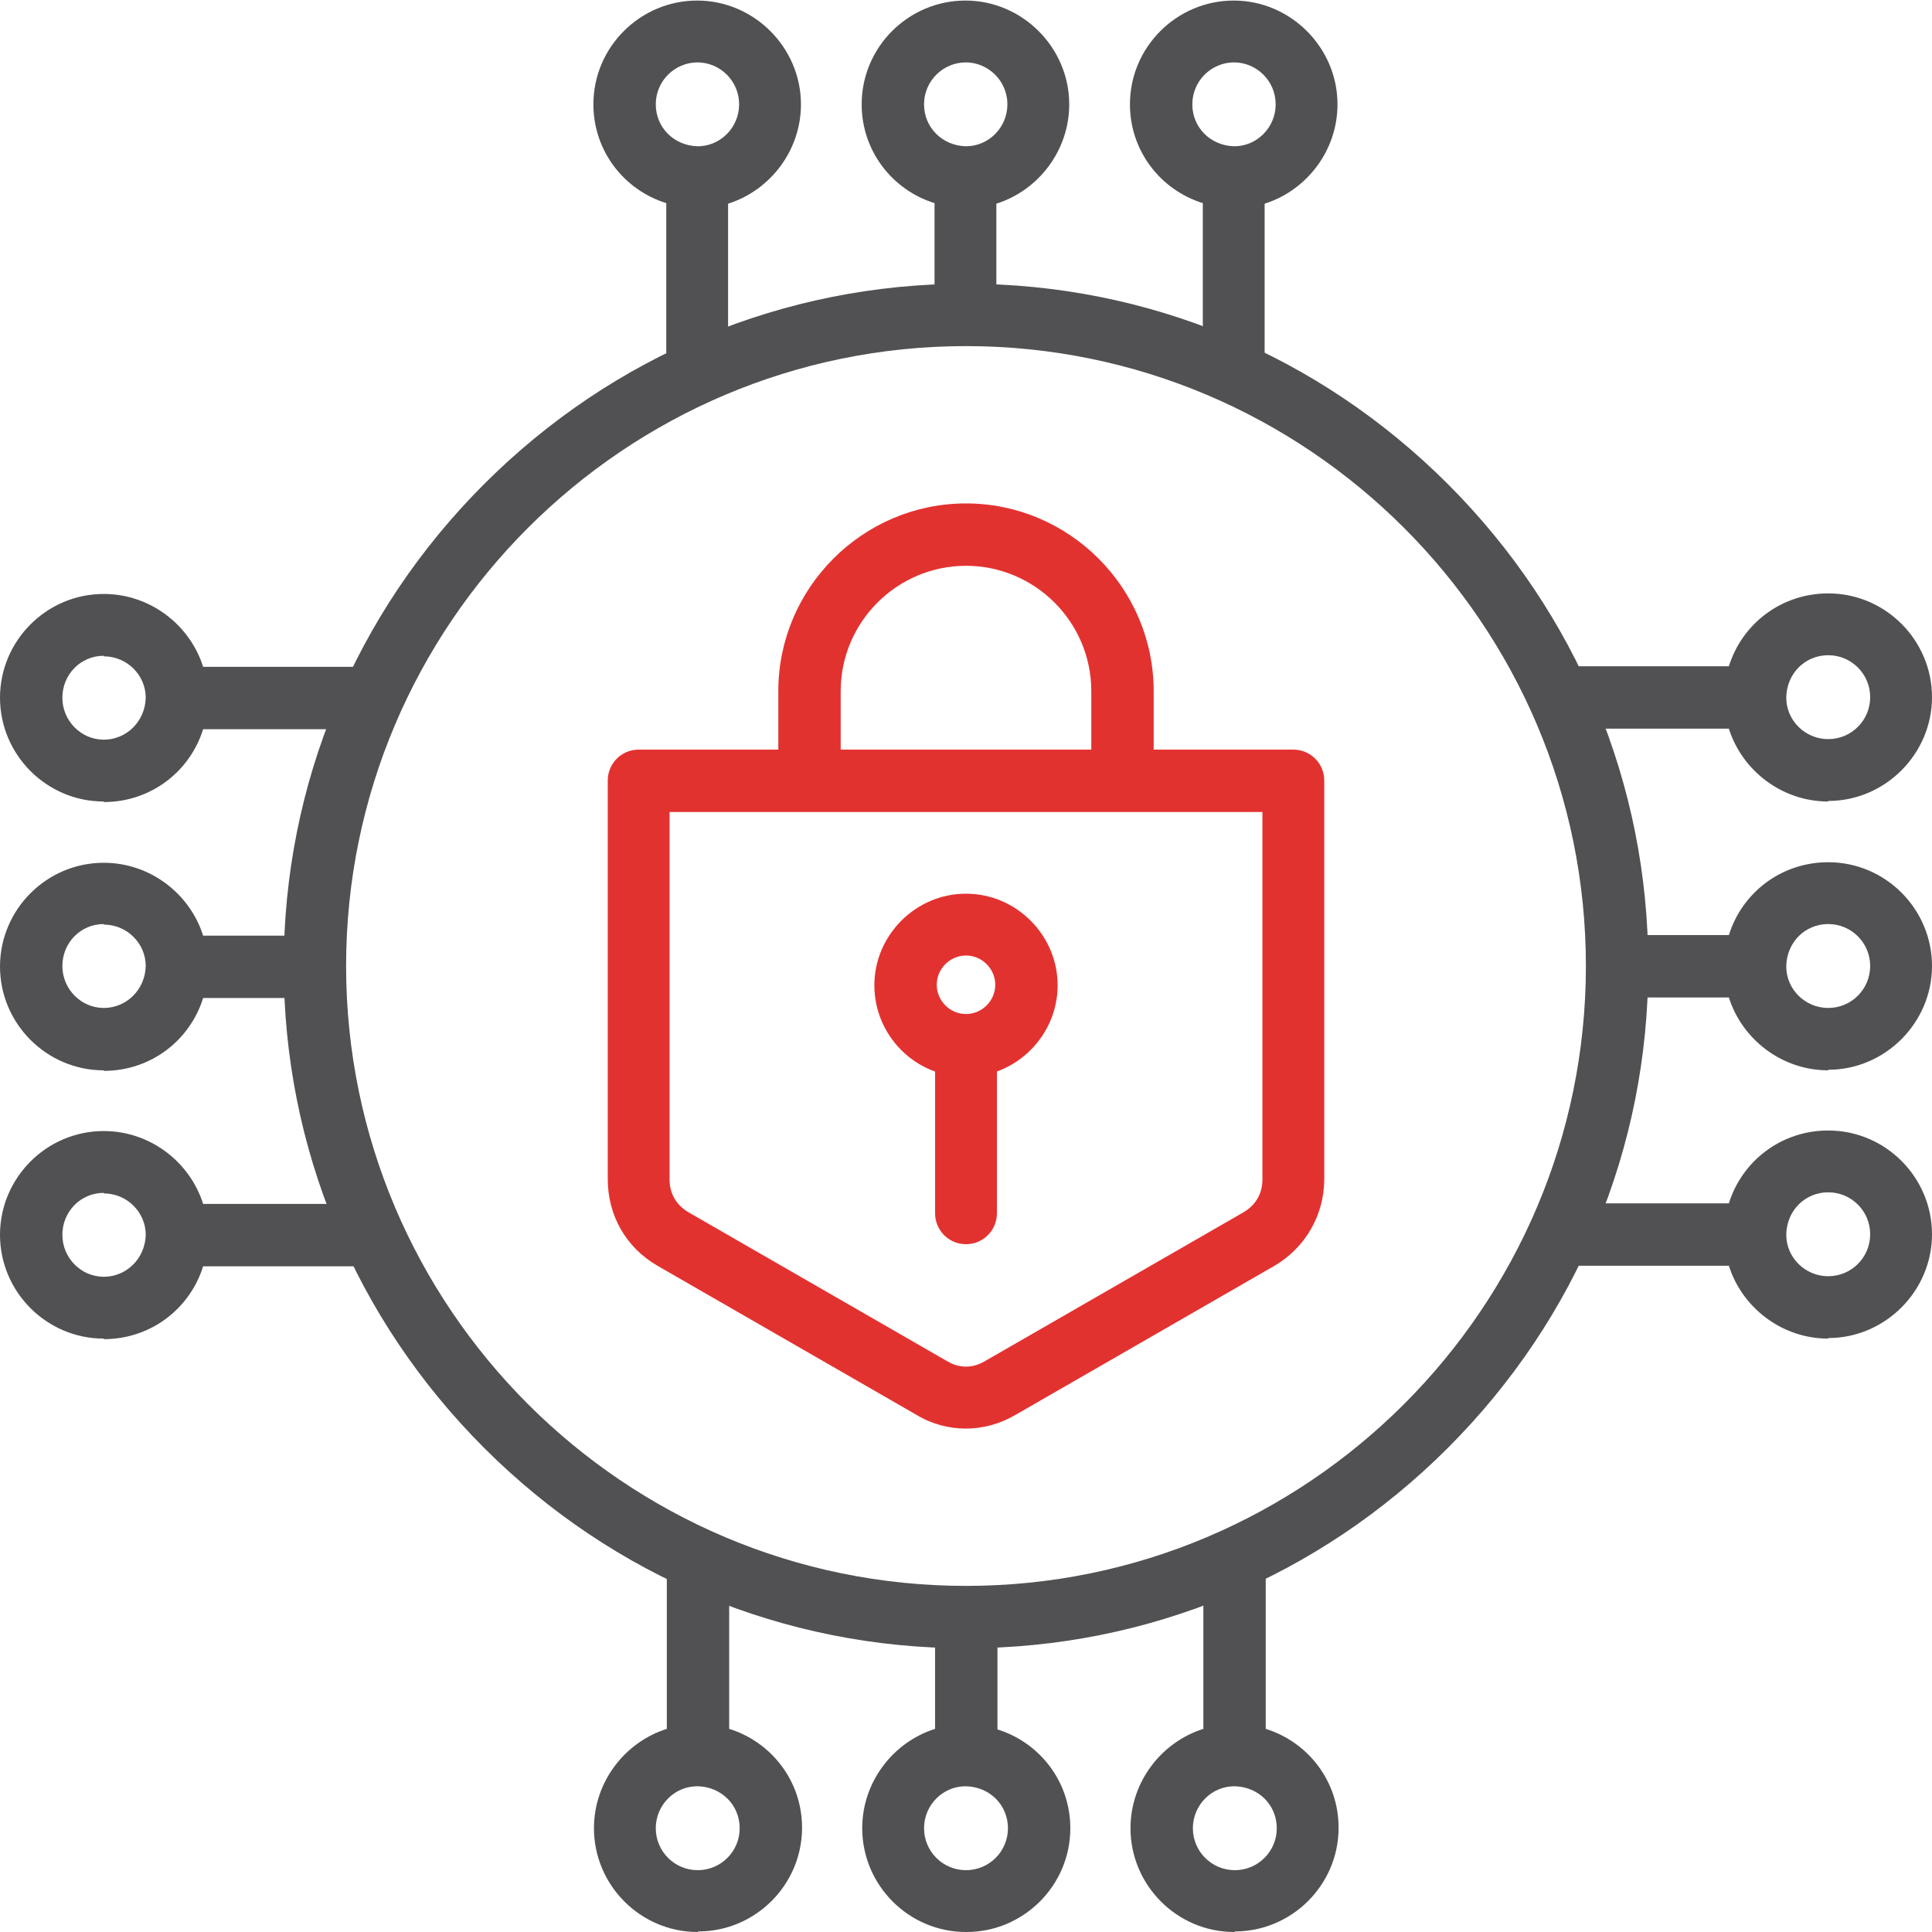 <?xml version="1.0" encoding="UTF-8"?> <svg xmlns="http://www.w3.org/2000/svg" id="Layer_2" data-name="Layer 2" viewBox="0 0 35 35"><defs><style> .cls-1 { fill: #515153; } .cls-2 { fill: #e23230; } </style></defs><g id="Layer_1-2" data-name="Layer 1"><g><g><path class="cls-1" d="M17.5,29.86c-3.29,0-6.39-1.29-8.73-3.63-2.34-2.34-3.63-5.44-3.63-8.73s1.29-6.39,3.63-8.73c2.34-2.34,5.44-3.63,8.73-3.63s6.39,1.29,8.73,3.63c2.34,2.34,3.63,5.44,3.63,8.73s-1.29,6.39-3.63,8.73-5.44,3.63-8.73,3.63ZM17.5,6.27c-6.19,0-11.23,5.04-11.23,11.23s5.04,11.23,11.23,11.23,11.23-5.04,11.23-11.23-5.04-11.23-11.23-11.23h0Z"></path><path class="cls-1" d="M33.12,24.25c-.84,0-1.56-.56-1.8-1.32h-2.79v-1.13h2.79c.24-.77.95-1.32,1.8-1.32,1.04,0,1.88.85,1.88,1.88s-.85,1.88-1.88,1.88h0ZM32.36,22.37c0,.41.34.75.76.75s.76-.34.76-.76-.34-.76-.76-.76-.75.33-.76.76h0Z"></path><path class="cls-1" d="M33.12,19.39c-.84,0-1.56-.56-1.8-1.32h-1.68v-1.13h1.68c.24-.77.95-1.32,1.8-1.32,1.04,0,1.88.85,1.88,1.88s-.85,1.88-1.88,1.88h0ZM32.36,17.51c0,.41.34.75.76.75s.76-.34.76-.76-.34-.76-.76-.76-.75.33-.76.76h0Z"></path><path class="cls-1" d="M33.12,14.52c-.84,0-1.56-.56-1.8-1.32h-2.79v-1.13h2.79c.24-.77.95-1.32,1.8-1.32,1.04,0,1.88.85,1.88,1.88s-.85,1.88-1.88,1.88h0ZM32.36,12.64c0,.41.34.75.76.75s.76-.34.76-.76-.34-.76-.76-.76-.75.33-.76.76h0Z"></path><path class="cls-1" d="M22.92,6.47h-1.13v-2.79c-.77-.24-1.32-.95-1.32-1.79,0-1.04.85-1.88,1.88-1.88s1.88.85,1.88,1.88c0,.84-.56,1.56-1.32,1.8v2.79h0ZM22.36,1.13c-.42,0-.76.34-.76.76s.33.75.76.76c.41,0,.75-.34.75-.76s-.34-.76-.76-.76h0Z"></path><path class="cls-1" d="M18.06,5.36h-1.13v-1.68c-.77-.24-1.32-.95-1.32-1.79,0-1.04.85-1.88,1.88-1.88s1.88.85,1.88,1.88c0,.84-.56,1.56-1.32,1.8v1.67h0ZM17.5,1.13c-.42,0-.76.34-.76.76s.33.75.76.76c.41,0,.75-.34.75-.76s-.34-.76-.76-.76h0Z"></path><path class="cls-1" d="M13.2,6.47h-1.13v-2.79c-.77-.24-1.32-.95-1.32-1.79,0-1.04.85-1.88,1.88-1.88s1.88.85,1.88,1.88c0,.84-.56,1.56-1.32,1.8v2.79h0ZM12.64,1.13c-.42,0-.76.34-.76.76s.33.75.76.76c.41,0,.75-.34.75-.76s-.34-.76-.76-.76h0Z"></path><path class="cls-1" d="M1.88,14.52c-1.04,0-1.88-.85-1.88-1.88s.84-1.88,1.88-1.88c.84,0,1.56.56,1.8,1.32h2.79v1.13h-2.79c-.24.77-.95,1.32-1.8,1.32h0ZM1.88,11.88c-.42,0-.75.34-.75.76s.34.76.75.76.75-.33.76-.76c0-.41-.34-.75-.76-.75h0Z"></path><path class="cls-1" d="M1.88,19.39c-1.04,0-1.88-.85-1.88-1.88s.84-1.88,1.88-1.88c.84,0,1.56.56,1.8,1.32h1.68v1.13h-1.68c-.24.77-.95,1.32-1.8,1.32h0ZM1.88,16.74c-.42,0-.75.34-.75.76s.34.76.75.76.75-.33.76-.76c0-.41-.34-.75-.76-.75h0Z"></path><path class="cls-1" d="M1.88,24.25c-1.04,0-1.88-.85-1.88-1.88s.84-1.88,1.88-1.88c.84,0,1.56.56,1.8,1.32h2.79v1.13h-2.79c-.24.77-.95,1.32-1.8,1.32h0ZM1.88,21.61c-.42,0-.75.34-.75.76s.34.76.75.76.75-.33.76-.76c0-.41-.34-.75-.76-.75h0Z"></path><path class="cls-1" d="M12.64,35c-1.04,0-1.88-.85-1.88-1.88,0-.84.56-1.56,1.32-1.8v-2.79h1.13v2.79c.77.24,1.32.95,1.32,1.79,0,1.04-.85,1.88-1.88,1.88h0ZM12.63,32.36c-.41,0-.75.34-.75.76s.34.76.76.76.76-.34.76-.76-.33-.75-.76-.76h0Z"></path><path class="cls-1" d="M17.5,35c-1.04,0-1.88-.85-1.88-1.88,0-.84.56-1.56,1.32-1.8v-1.67h1.13v1.68c.77.24,1.32.95,1.32,1.79,0,1.04-.85,1.88-1.88,1.88h0ZM17.49,32.36c-.41,0-.75.34-.75.76s.34.76.76.76.76-.34.76-.76-.33-.75-.76-.76h0Z"></path><path class="cls-1" d="M22.36,35c-1.04,0-1.88-.85-1.88-1.88,0-.84.56-1.56,1.32-1.8v-2.79h1.13v2.79c.77.24,1.32.95,1.32,1.79,0,1.04-.85,1.88-1.88,1.88h0ZM22.36,32.36c-.41,0-.75.34-.75.76s.34.76.76.76.76-.34.76-.76-.33-.75-.76-.76h0Z"></path></g><path class="cls-2" d="M17.5,25.88c-.31,0-.62-.08-.9-.25l-4.69-2.7c-.57-.33-.9-.91-.9-1.57v-7.22c0-.31.25-.56.56-.56h11.86c.31,0,.56.25.56.56v7.22c0,.65-.34,1.24-.9,1.57l-4.69,2.7c-.29.17-.6.25-.9.25h0ZM12.13,14.71v6.66c0,.25.12.46.34.59l4.69,2.7c.22.13.46.13.68,0l4.69-2.7c.22-.13.34-.34.34-.59v-6.66h-10.73Z"></path><path class="cls-2" d="M20.9,13.96h-1.13v-1.44c0-1.25-1.02-2.27-2.27-2.27s-2.27,1.02-2.27,2.27v1.44h-1.13v-1.44c0-1.87,1.53-3.4,3.4-3.4s3.4,1.53,3.4,3.4v1.44Z"></path><path class="cls-2" d="M17.5,19.51c-.92,0-1.66-.75-1.66-1.66s.75-1.66,1.66-1.66,1.66.75,1.66,1.66-.75,1.66-1.66,1.66h0ZM17.5,17.31c-.29,0-.53.24-.53.53s.24.53.53.53.53-.24.53-.53-.24-.53-.53-.53h0Z"></path><path class="cls-2" d="M17.5,22.54c-.31,0-.56-.25-.56-.56v-2.74c0-.31.25-.56.56-.56s.56.25.56.56v2.74c0,.31-.25.56-.56.56Z"></path></g></g></svg> 